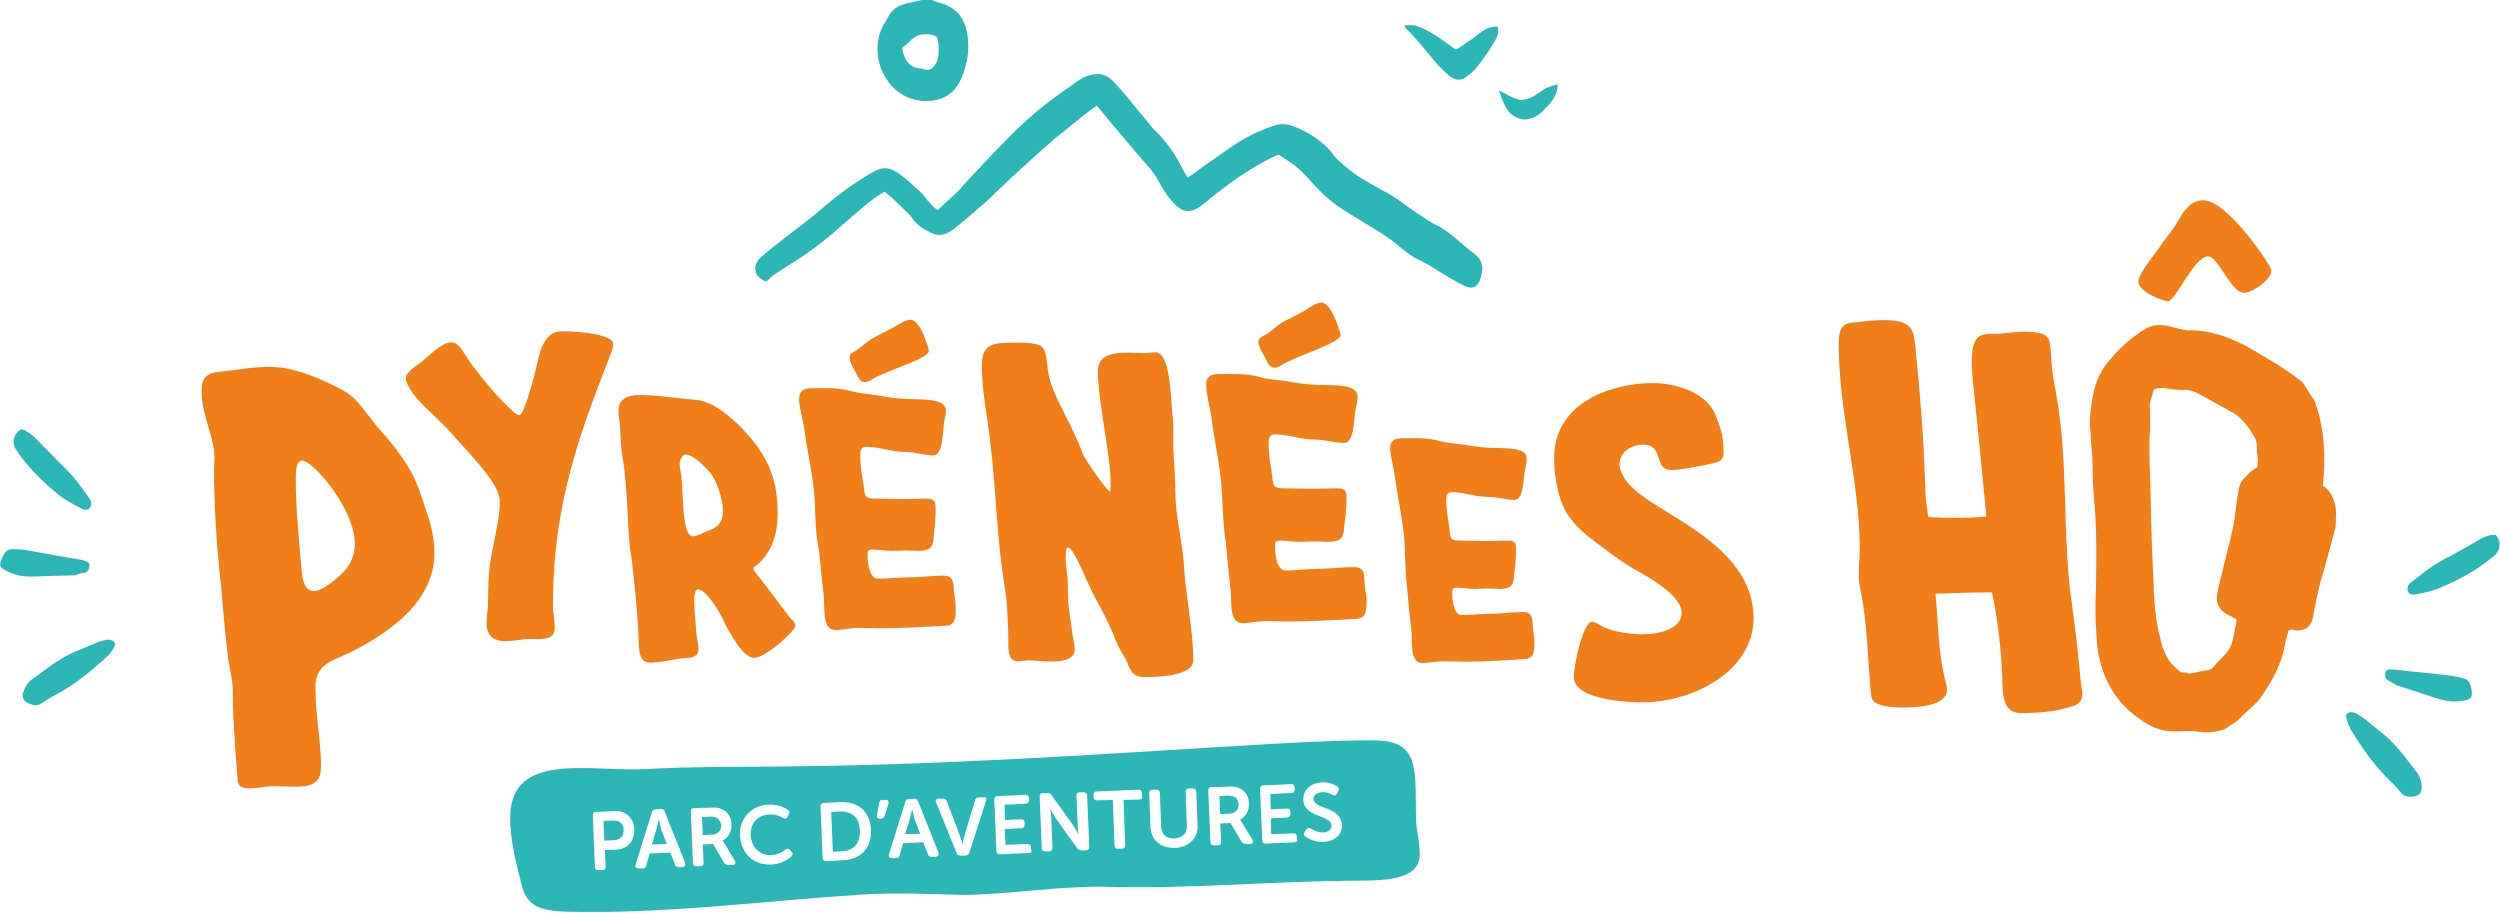 <?xml version="1.0" encoding="utf-8"?>
<!-- Generator: Adobe Illustrator 26.3.1, SVG Export Plug-In . SVG Version: 6.00 Build 0)  -->
<svg version="1.1" id="Calque_1" xmlns="http://www.w3.org/2000/svg" xmlns:xlink="http://www.w3.org/1999/xlink" x="0px" y="0px"
	 viewBox="0 0 584.1 213.2" style="enable-background:new 0 0 584.1 213.2;" xml:space="preserve">
<style type="text/css">
	.st0{fill:#F07F1A;}
	.st1{fill:#2CB6B8;}
</style>
<g>
	<path class="st0" d="M101.5,129.2c0,11-9.9,18.2-19,22.9c-4.1,2.1-8.8,2.7-8.8,8.4c0,6.7,1.3,12.7,1.3,18.5c0,3.2-1,4.8-6,4.8
		c-1.7,0-3.4-0.1-5.1-0.1c-1.9,0-3.7,0.5-5.6,0.5c-3.2,0-2.7-1.7-2.9-3.6c-0.5-6.2-1-12.8-1-19.1c0-2.5-0.7-5.1-1.1-7.6
		c-0.7-5.8-1.2-11.7-1.7-17.5c-1-8.8-1.6-18.3-1.6-26.9c0-0.8,0.1-1.7,0.1-2.5c0-5.2-3-9.7-3-15.7c0-2.3,0.5-4,3.8-4.4
		c4.1-0.4,8.1-1.2,12-1.2c5.9,0,11.8,2.7,17.1,5.4c3.8,2.1,5.6,5.7,8.4,8.9c2.8,3.1,5.3,6.2,7.4,9.8c1.8,3.1,2.7,6.4,3.8,9.6
		C100.7,122.4,101.5,125.9,101.5,129.2z M82.9,127c0-8.1-9.8-19.4-12.3-19.4c-1.5,0-1.5,2.9-1.5,4.2c0,6.8,0.7,13.7,1.3,20.5
		c0.1,1.9,0.4,5.8,2.9,5.8c2.1,0,5.2-2.8,6.5-4C82,132,82.9,129.6,82.9,127z"/>
	<path class="st0" d="M129.2,142.2c0.1,0.9,0.2,1.9,0.3,2.7c0.3,3,0.2,4.4-3.8,4.4c-0.9,0-1.7,0-2.2,0c-1.5,0-3.2,0.5-5.4,0.5
		c-2.1,0-4.1-0.7-4.4-3.6c-0.1-1.5,0.2-3.2,0.3-4.4c0.1-2.8,0-5.5,0.3-8.2c0.4-5.6,2.8-12.3,2.4-17.1c-0.3-3.8-7.4-10.9-11-15
		c-3.5-4.2-8.9-7.7-10.7-12.2c-1.1-2,2.4-3.9,3.4-4.7c2-1.6,4.8-4.6,7-4.6c1.7,0,2.5,1.7,3.6,3.4c2.9,4.5,10.8,13.6,12.3,13.6
		c1.2,0,3.2-8.2,3.8-10.3c0.9-3.7,1.6-9.3,6.2-9.3c5,0,11.8,0.9,12,2.9c0,0.4-0.2,1-0.3,1.6C135.9,100.2,129,117.5,129.2,142.2z"/>
	<path class="st0" d="M185.8,146.3c0,1-6.8,7.4-9.7,7.4c-2.4,0-5.7-5.8-7.3-9.2c-0.9-2-4-6.8-5.7-6.8c-0.9,0-0.9,2-0.9,2.8
		c0,2.7,0.4,5.1,0.5,7.6c0.1,0.9,0.5,2.4,0.5,3.6c0,2.4-3.1,2-4.6,2.2c-2.3,0.4-4.6,0.9-6.8,0.9c-2.8,0-2.5-3.6-2.6-6.2
		c-0.2-3.2-0.4-6.3-0.7-9.4c-0.1-0.9-0.9-9-1-9.1c-1-5-0.7-15.5-2-23c-0.6-3.2-0.4-5.7-0.8-8.9c-0.1-0.7-0.2-1.4-0.2-2.1
		c0-3.2,2.5-3.8,4.9-3.8c4.6,0,9,0.8,13.7,1.2c3.9,0.4,9,4.9,12.1,8.6c4.1,4.9,6.5,9.7,6.5,17.9c0,5.2-1.7,9.9-5.7,12.6
		c0,0.6,0.4,1,1,1.8c2.9,3.6,5.3,7,7.8,10.2C185.4,145,185.8,145.6,185.8,146.3z M158.8,108.4c0,1,0.3,2.2,0.4,3
		c0.5,4.3,0.1,13.9,2.7,13.9c1,0,2.5-0.9,3.3-1.2c2-0.6,3.7-1.7,3.7-4.7c0-3.1-1.7-7.6-3.1-9.1c-1.3-1.5-3.9-4.1-5.6-4.1
		c-0.4,0-0.7,0.1-0.9,0.7C159,107.2,158.8,107.7,158.8,108.4z"/>
	<path class="st0" d="M190.4,117.6c-0.3-5.9-1.7-11.6-2.5-17.4c-0.3-2.3-1.2-5.1-1.2-7c0-1.6,0.8-2.5,2.9-2.5c2.7,0,6.4-0.2,9.3,0.7
		c1.8,0.5,3.6,0.6,5.6,0.9c2.3,0.3,4.4,0.8,6.7,0.9c3.9,0.2,9.8-0.3,9.8,2.7c0,1.2-0.5,2.7-0.5,3.5c-0.3,2.7-0.4,7-2.5,7
		c-1.8,0-4.4-0.8-6.5-0.8c-3.3,0-5.9-1.2-9.1-1.2c-1.2,0-1.4,0.7-1.4,2c0,3.5,0.6,5.3,0.9,7.8c0.1,1.9,0.5,2.3,2.5,2.3
		c2.8,0,4.6,0.1,6.4,0.1c0.9,0,5.1-0.1,5.6-0.1c2.1,0,2.2,0.8,2.2,2.5c0,2.9-0.3,4.6-0.5,7c-0.2,2-1,2.7-3.6,2.7c-1,0-2-0.1-2.9-0.1
		c-1.2,0-2.3,0.1-3.3,0.1c-1.4,0-2.9-0.3-4.3-0.3c-1.3,0-1.3,0.3-1.3,1.3c0,2.2,0.5,5.5,2.4,5.5c2.3,0,4.9-0.3,7.4-0.3
		c2.7,0,4.8-0.4,8-0.4c2.8,0,2.1,2.5,2.5,4.4c0.1,1.1,0.3,2.2,0.3,3.3c0,2.6-0.3,4-2.5,4c-5.1,0.3-10.2,0.6-15.2,0.6
		c-1.7,0-3.4-0.1-5.1-0.1c-1.8,0-3.6,0.5-5.3,0.5c-3.1,0-2.5-4.9-2.7-7.6c-0.4-3.5-0.8-7.1-1.1-10.6
		C190.6,125.2,190.5,121.4,190.4,117.6z M212.7,74.7c2.5,0,4.2,6.8,4.3,7c0.8,1.8-8.4,4.4-12.3,6.4c-0.8,0.4-1.8,1.2-2.6,1.2
		c-1.2,0-1.6-1.2-2-2c-0.4-0.8-1.6-2.5-1.6-3.8c0-1.1,1.1-1.2,1.8-1.8c1.2-0.8,2.3-1.9,3.6-2.7c1.6-0.9,3.3-1.6,4.8-2.5
		C210,75.8,211.6,74.7,212.7,74.7z"/>
	<path class="st0" d="M233.3,125.5c-0.7-7.5-1-15.1-2-22.6c-0.6-5.7-1.9-11.6-1.9-17.3c0-4,1.2-5.5,6-5.5c2,0,6.8-0.4,8.2,1.1
		c0.9,1.1,1,3.6,1.2,5.1c0.7,5.8,5.1,11.4,8.3,20c0.4,1,5.6,8.6,6.3,8.6c0.7-6.3-2.9-20.6-2.9-28.1c0-5.4,6.7-4.3,11-4.3
		c0.9,0,1.7-0.2,2.4-0.2c3.7,0,3.6,11,4.1,15.4c0.3,2.8,0,5.4,0.2,8.2c0.1,2.9,0.4,5.9,0.4,8.9c0,5.8,1.6,11.3,2,17
		c0.4,7.5,2.2,15.3,2.2,22.5c0,3.6-8.1,3.9-11.4,3.9c-3.2,0-3.4-2.2-4.3-4c-0.8-1.5-1.8-2.9-2.4-4.5c-1.3-3.5-2.9-6.5-4.7-9.8
		c-2-3.6-5.1-12.1-6.5-12c-0.4,0-0.5,0.9-0.5,2.6c0,1.4,0.2,2.8,0.4,4.2c0.2,2.3,0,4.7,0.3,7c0.2,2,0.6,4,0.8,6
		c0.1,1.1,0.6,2.7,0.6,4c0,3.5-6.1,2.8-6.9,2.8c-1.3,0-2.6-0.2-3.8-0.2c-0.9,0-1.8,0.2-2.6,0.2c-2,0-2.2-2.1-2.2-3.7
		c0-4.1-0.2-7.5-0.5-11.3C234.4,135,233.7,130.2,233.3,125.5z"/>
	<g>
		<path class="st0" d="M285.5,115.2c-0.3-6.2-1.8-12-2.5-18c-0.4-2.4-1.2-5.3-1.2-7.3c0-1.7,0.8-2.5,3-2.5c2.8,0,6.7-0.2,9.6,0.7
			c1.9,0.6,3.8,0.6,5.8,0.9c2.3,0.4,4.5,0.8,6.9,0.9c4,0.2,10.1-0.4,10.1,2.8c0,1.2-0.5,2.8-0.6,3.6c-0.3,2.8-0.4,7.2-2.6,7.2
			c-1.9,0-4.5-0.8-6.7-0.8c-3.4,0-6.2-1.2-9.4-1.2c-1.2,0-1.5,0.7-1.5,2.1c0,3.6,0.6,5.4,0.9,8.1c0.1,2,0.6,2.4,2.5,2.4
			c2.9,0,4.8,0.1,6.7,0.1c0.9,0,5.2-0.1,5.8-0.1c2.2,0,2.3,0.8,2.3,2.5c0,3-0.4,4.8-0.6,7.2c-0.2,2.1-1.1,2.8-3.8,2.8
			c-1,0-2.1-0.1-3-0.1c-1.2,0-2.4,0.1-3.5,0.1c-1.5,0-3-0.3-4.5-0.3c-1.3,0-1.3,0.3-1.3,1.3c0,2.3,0.5,5.7,2.5,5.7
			c2.4,0,5.1-0.4,7.7-0.4c2.8,0,5-0.4,8.3-0.4c2.9,0,2.2,2.5,2.5,4.5c0.1,1.1,0.4,2.3,0.4,3.4c0,2.7-0.3,4.1-2.5,4.2
			c-5.3,0.3-10.5,0.6-15.7,0.6c-1.8,0-3.5-0.1-5.3-0.1c-1.9,0-3.8,0.5-5.5,0.5c-3.2,0-2.5-5.1-2.8-7.9c-0.4-3.7-0.8-7.4-1.1-11
			C285.8,123,285.7,119.1,285.5,115.2z M308.7,70.7c2.6,0,4.3,7,4.5,7.3c0.8,1.8-8.7,4.6-12.7,6.7c-0.8,0.4-1.8,1.2-2.7,1.2
			c-1.2,0-1.7-1.2-2.1-2.1c-0.4-0.8-1.6-2.5-1.7-3.9c0-1.1,1.1-1.3,1.9-1.8c1.3-0.8,2.4-2,3.7-2.8c1.6-0.9,3.4-1.6,5-2.6
			C305.9,71.9,307.5,70.7,308.7,70.7z"/>
	</g>
	<path class="st0" d="M328.2,127.5c-0.3-5.5-1.6-10.8-2.3-16.2c-0.3-2.2-1.1-4.8-1.1-6.6c0-1.5,0.8-2.3,2.7-2.3c2.5,0,6-0.2,8.7,0.6
		c1.7,0.5,3.4,0.6,5.2,0.8c2.1,0.3,4.1,0.7,6.2,0.8c3.6,0.2,9.1-0.3,9.1,2.5c0,1.1-0.4,2.5-0.5,3.2c-0.3,2.5-0.4,6.5-2.4,6.5
		c-1.7,0-4.1-0.7-6.1-0.7c-3.1,0-5.5-1.1-8.5-1.1c-1.1,0-1.3,0.6-1.3,1.8c0,3.2,0.6,4.9,0.8,7.3c0.1,1.8,0.5,2.2,2.3,2.2
		c2.6,0,4.3,0.1,6,0.1c0.8,0,4.7-0.1,5.2-0.1c2,0,2,0.7,2,2.3c0,2.7-0.3,4.3-0.5,6.5c-0.2,1.9-1,2.5-3.4,2.5c-0.9,0-1.8-0.1-2.7-0.1
		c-1.1,0-2.2,0.1-3.1,0.1c-1.3,0-2.7-0.3-4-0.3c-1.2,0-1.2,0.3-1.2,1.2c0,2,0.4,5.2,2.2,5.2c2.2,0,4.6-0.3,6.9-0.3
		c2.5,0,4.5-0.4,7.5-0.4c2.6,0,2,2.3,2.3,4.1c0.1,1,0.3,2,0.3,3.1c0,2.4-0.3,3.7-2.3,3.8c-4.8,0.3-9.5,0.6-14.1,0.6
		c-1.6,0-3.2-0.1-4.8-0.1c-1.7,0-3.4,0.4-5,0.4c-2.9,0-2.3-4.6-2.5-7.1c-0.4-3.3-0.7-6.6-1-9.9C328.4,134.6,328.3,131.1,328.2,127.5
		z"/>
	<path class="st0" d="M402.7,105.5c0,2.3-1.2,2.4-2.7,2.8c-1.5,0.3-6.8,1.5-9.5,1.5c-4.3,0-1.6-5.9-6.5-5.9c-2.9,0-5.6,1.7-5.6,4.5
		c0,2.1,1.6,4.9,5.9,7.9c8.3,5.8,25.4,13.1,25.4,28.1c0,12.4-14.2,19.7-25.9,19.7c-4.2,0-16.1-0.7-16.1-6c0-2.7,2.2-12.8,4.2-12.8
		c1.1,0,2.7,1.4,4,1.7c2.1,0.7,5,1.2,7.8,1.2c4.3,0,9.2-1.4,9.2-5c0-3.9-6.9-7.9-10.5-9.9c-2.8-1.5-5.5-3.6-8.1-5.5
		c-2.8-2.1-5.4-4-7.5-6.8c-2.4-3-3.7-9.1-3.7-13.9c0-13.4,13.9-17.6,23.1-17.6c5.6,0,12,2.3,14.2,6.6
		C401.8,99.2,402.7,101.7,402.7,105.5z"/>
	<path class="st0" d="M472.2,166.6c-4.7,0-4.3-5.3-4.4-8.7c-0.3-6.4-1-13.1-2.4-19.5c-4.4,0-8.7,0.2-13.2,0.3
		c0.7,6.9,0.6,14,2.4,20.7c0.2,0.7,0.3,1.2,0.3,1.8c0,3.1-4.9,4.1-10,4.1c-3,0-7.5-0.2-7.7-2.7c-0.9-8.2-0.8-16.6-2.5-24.7
		c-0.3-1.2-0.4-2.5-0.4-4c0-1.9,0.2-4,0.2-5.8c0-15.5-4.9-31.6-4.9-47.7c0-5.6,2.1-4.8,5.9-5.3c1.6-0.2,3.2-0.3,4.9-0.3
		c6.3,0,6.7,2.3,7.1,6c1.1,11,2,21.9,2.3,33c0,2.3,0.4,4.7,0.7,7c1.8,0.1,3.8,0.2,5.7,0.2c2.6,0,5.3-0.1,7.9-0.3
		c-1-10.2-2-20.8-3.1-31.1c-0.2-1.5-0.3-3.3-0.3-5.2c0-7.9,3.3-6,7.1-6.5c1.7-0.2,3.4-0.4,5.2-0.4c5.8,0,6,1.4,6.2,5.2
		c0.1,2.8,0.5,5.9,1.1,8.8c3.1,16.2,1.4,33.4,3.8,49.8c0.8,5.9,1.5,11.7,2,17.5c0.1,1.1,0.4,2.3,0.4,3.3c0,1.3-0.5,2.4-2.3,2.9
		C480.4,166.3,476,166.6,472.2,166.6z"/>
	<path class="st0" d="M508.5,52.3c1.4-2.4,2.9-5.5,6.3-5.5c5.6,0,15.9,15.3,15.9,16.4c0,2.1-4.4,5.2-6.4,5.2c-3.1,0-6-8.5-8.4-8.5
		c-3.3,0-7.6,10.5-9.4,10.5c-0.8,0-6.9-2.1-6.9-4.6c0-1.8,3.4-5.8,4.7-7.7C505.8,55.9,507.1,54.4,508.5,52.3z"/>
	<g>
		<path class="st1" d="M167.3,191c-0.3-0.1-0.8-0.2-1.5-0.2l-1.8,0.1l0.2,4.2l2.2-0.1c1.3-0.1,2.1-0.9,2.1-2.2
			C168.4,192,168,191.3,167.3,191z"/>
		<path class="st1" d="M288.2,186.1c-0.3-0.1-0.8-0.2-1.5-0.2l-1.8,0.1l0.2,4.2l2.2-0.1c1.3-0.1,2.1-0.9,2.1-2.2
			C289.3,187,289,186.4,288.2,186.1z"/>
		<path class="st1" d="M213.1,189.1L213.1,189.1c0,0-0.3,1.4-0.5,2.1l-1.1,3.7l3.5-0.1l-1.4-3.6
			C213.5,190.5,213.1,189.1,213.1,189.1z"/>
		<path class="st1" d="M196.2,189.6l-2,0.1l0.4,9.3l2-0.1c2.8-0.1,4.4-1.8,4.3-4.9C200.8,191,199,189.5,196.2,189.6z"/>
		<path class="st1" d="M330.9,192.7c-0.5-11.6,1.5-19.4-9.1-19.7c-21-0.5-81.5,5.7-140.9,6.1c-9.9,0.1-20,0-30.1,0.6
			c-12.6,0.7-31.2-4.3-31.6,10.9c-0.1,5.8,1.7,12.3,2.6,15.8c1.1,5.3,4.4,6.4,10.4,6.6c23.2,0.6,46-2.5,69.1-4
			c8.1-0.5,16.7-0.1,24,0.1c11.6-0.2,22.3-2.2,33.9-1.9c18.2,0.5,36.4-1.2,54.9-1.4c6.6-0.2,17.4,0.8,17.6-6
			C331.8,197.5,331.1,194.6,330.9,192.7z M144.1,198.5l-2.8,0.1l0.2,3.9c0,0.5-0.2,0.8-0.8,0.8l-0.9,0c-0.5,0-0.8-0.2-0.8-0.8
			l-0.5-12c0-0.5,0.2-0.8,0.8-0.8l4.4-0.2c2.5-0.1,4.4,1.6,4.5,4.2C148.3,196.5,146.6,198.4,144.1,198.5z M159.5,202.6l-0.9,0
			c-0.5,0-0.8-0.2-0.9-0.6l-1.1-2.8l-4.8,0.2l-0.8,2.8c-0.1,0.5-0.4,0.7-0.9,0.7l-0.9,0c-0.6,0-0.9-0.3-0.7-0.9l3.8-12.2
			c0.1-0.4,0.4-0.7,0.9-0.7l1.2-0.1c0.5,0,0.8,0.2,0.9,0.6l4.7,11.8C160.3,202.2,160.1,202.5,159.5,202.6z M171.2,202.1l-1,0
			c-0.4,0-0.7-0.1-1-0.5l-2.6-4.4l-2.4,0.1l0.2,4.3c0,0.5-0.2,0.8-0.8,0.8l-0.9,0c-0.5,0-0.8-0.2-0.8-0.8l-0.5-12
			c0-0.5,0.2-0.8,0.8-0.8l3.7-0.1c1.3-0.1,2,0,2.6,0.3c1.4,0.5,2.4,1.8,2.4,3.6c0.1,1.6-0.7,3.2-2.1,3.8l0,0c0,0,0.2,0.2,0.5,0.7
			l2.4,4C172,201.6,171.8,202.1,171.2,202.1z M184.9,200.1c-0.7,0.6-2.3,1.8-4.7,1.9c-4.3,0.2-7.1-2.8-7.3-6.8
			c-0.2-3.9,2.6-7.1,6.7-7.2c2.2-0.1,3.7,0.7,4.5,1.2c0.4,0.3,0.4,0.7,0.2,1.1l-0.3,0.6c-0.2,0.4-0.6,0.5-1.1,0.2
			c-0.6-0.4-1.7-0.9-3.1-0.8c-3,0.1-4.5,2.3-4.4,4.8c0.1,2.5,1.8,4.8,4.8,4.7c1.5-0.1,2.7-0.8,3.3-1.3c0.4-0.3,0.8-0.3,1.1,0.1
			l0.4,0.5C185.3,199.3,185.3,199.7,184.9,200.1z M196.8,201l-3.8,0.2c-0.5,0-0.8-0.2-0.8-0.8l-0.5-12c0-0.5,0.2-0.8,0.8-0.8
			l3.8-0.2c4.2-0.2,7,2.2,7.2,6.5C203.7,198.2,201,200.9,196.8,201z M207.6,187.7l-0.9,2.9c-0.1,0.4-0.4,0.6-0.9,0.7l-0.2,0
			c-0.6,0-0.8-0.3-0.7-0.8l0.5-2.9c0.1-0.5,0.3-0.7,0.8-0.7l0.5,0C207.4,186.8,207.7,187.1,207.6,187.7z M218.6,200.2l-0.9,0
			c-0.5,0-0.8-0.2-0.9-0.6l-1.1-2.8L211,197l-0.8,2.8c-0.1,0.5-0.4,0.7-0.9,0.7l-0.9,0c-0.6,0-0.9-0.3-0.7-0.9l3.8-12.2
			c0.1-0.4,0.4-0.7,0.9-0.7l1.2-0.1c0.5,0,0.8,0.2,0.9,0.6l4.7,11.8C219.5,199.8,219.2,200.1,218.6,200.2z M230.4,187l-3.9,12.2
			c-0.1,0.4-0.4,0.6-0.9,0.7l-1.2,0c-0.5,0-0.8-0.2-0.9-0.6l-4.8-11.8c-0.2-0.5,0-0.9,0.6-0.9l1,0c0.5,0,0.8,0.2,0.9,0.6l3.1,8.1
			c0.3,0.8,0.6,2,0.6,2l0,0c0,0,0.2-1.2,0.4-2l2.5-8.3c0.1-0.5,0.4-0.7,0.9-0.7l1,0C230.3,186.1,230.6,186.4,230.4,187z
			 M240.4,199.3l-6.8,0.3c-0.5,0-0.8-0.2-0.8-0.8l-0.5-12c0-0.5,0.2-0.8,0.8-0.8l6.5-0.3c0.5,0,0.8,0.3,0.8,0.8l0,0.5
			c0,0.5-0.3,0.8-0.8,0.8l-4.9,0.2l0.1,3.6l3.8-0.2c0.5,0,0.8,0.2,0.8,0.8l0,0.5c0,0.5-0.3,0.8-0.8,0.8l-3.8,0.2l0.1,3.7l5.2-0.2
			c0.5,0,0.8,0.2,0.8,0.8l0,0.5C241.2,199,240.9,199.3,240.4,199.3z M253.7,198.7l-1,0c-0.4,0-0.7-0.1-1-0.5l-5.1-7.1
			c-0.5-0.8-1.2-2.1-1.2-2.1l0,0c0,0,0.2,1.3,0.2,2.1l0.3,7c0,0.5-0.2,0.8-0.8,0.8l-0.9,0c-0.5,0-0.8-0.2-0.8-0.8l-0.5-12
			c0-0.5,0.2-0.8,0.8-0.8l1,0c0.5,0,0.8,0.1,1,0.5l5.1,7.1c0.5,0.8,1.2,2.1,1.2,2.1l0,0c0,0-0.2-1.3-0.2-2.1l-0.3-7
			c0-0.5,0.3-0.8,0.8-0.8l0.9,0c0.5,0,0.8,0.3,0.8,0.8l0.5,12C254.5,198.4,254.2,198.7,253.7,198.7z M266.2,186.8l-3.7,0.1l0.4,10.6
			c0,0.5-0.2,0.8-0.8,0.8l-0.9,0c-0.5,0-0.8-0.2-0.8-0.8l-0.4-10.6l-3.7,0.1c-0.5,0-0.8-0.2-0.8-0.8l0-0.5c0-0.5,0.2-0.8,0.8-0.8
			l9.7-0.4c0.5,0,0.8,0.3,0.8,0.8l0,0.5C267,186.5,266.8,186.7,266.2,186.8z M274.5,198.1c-3.3,0.1-5.6-1.8-5.7-4.9l-0.3-7.9
			c0-0.5,0.2-0.8,0.8-0.8l0.9,0c0.5,0,0.8,0.3,0.8,0.8l0.3,7.9c0.1,1.8,1.3,2.8,3.1,2.7c1.8-0.1,3-1.2,2.9-3L277,185
			c0-0.5,0.2-0.8,0.8-0.8l0.9,0c0.5,0,0.8,0.3,0.8,0.8l0.3,7.9C279.9,195.8,277.8,198,274.5,198.1z M292.1,197.2l-1,0
			c-0.4,0-0.7-0.1-1-0.5l-2.6-4.4l-2.4,0.1l0.2,4.3c0,0.5-0.2,0.8-0.8,0.8l-0.9,0c-0.5,0-0.8-0.2-0.8-0.8l-0.5-12
			c0-0.5,0.2-0.8,0.8-0.8l3.7-0.1c1.3-0.1,2,0,2.6,0.3c1.4,0.5,2.4,1.8,2.4,3.6c0.1,1.6-0.7,3.2-2.1,3.8l0,0c0,0,0.2,0.2,0.5,0.7
			l2.4,4C293,196.7,292.7,197.2,292.1,197.2z M302.5,196.8l-6.8,0.3c-0.5,0-0.8-0.2-0.8-0.8l-0.5-12c0-0.5,0.2-0.8,0.8-0.8l6.5-0.3
			c0.5,0,0.8,0.3,0.8,0.8l0,0.5c0,0.5-0.3,0.8-0.8,0.8l-4.9,0.2l0.1,3.6l3.8-0.2c0.5,0,0.8,0.2,0.8,0.8l0,0.5c0,0.5-0.3,0.8-0.8,0.8
			l-3.8,0.2l0.1,3.7l5.2-0.2c0.5,0,0.8,0.2,0.8,0.8l0,0.5C303.3,196.5,303,196.7,302.5,196.8z M309.2,196.7
			c-1.9,0.1-3.5-0.7-4.2-1.2c-0.3-0.3-0.5-0.6-0.2-1.1l0.4-0.6c0.3-0.4,0.6-0.5,1.1-0.2c0.5,0.3,1.5,0.9,2.8,0.9
			c1.3-0.1,2-0.7,2-1.6c-0.1-2.6-6.4-1.8-6.6-6c-0.1-2.4,1.8-4,4.4-4.1c1.6-0.1,2.9,0.5,3.5,0.9c0.4,0.3,0.5,0.6,0.3,1.1l-0.3,0.6
			c-0.3,0.6-0.7,0.5-1.1,0.3c-0.6-0.3-1.3-0.7-2.4-0.6c-1.3,0.1-2,0.7-2,1.6c0.1,2.5,6.4,1.6,6.6,6
			C313.7,194.7,312.1,196.6,309.2,196.7z"/>
		<path class="st1" d="M143.4,191.7l-2.4,0.1l0.2,4.6l2.3-0.1c1.5-0.1,2.2-1,2.2-2.4C145.7,192.5,144.8,191.7,143.4,191.7z"/>
		<path class="st1" d="M153.9,191.5L153.9,191.5c0,0-0.3,1.4-0.5,2.1l-1.1,3.7l3.5-0.1l-1.4-3.6
			C154.3,192.9,153.9,191.5,153.9,191.5z"/>
	</g>
	<g>
		<path class="st1" d="M561.6,185.8c1,0.6,3.1,0.4,3.7-0.3c0.3-0.3,0.5-0.9,0.5-1.4c0-1.3-0.3-2.5-1.1-3.6c-1.8-2.3-3.5-4.7-5.5-6.8
			c-1.9-2-4.2-3.6-6.3-5.4c-0.8-0.6-1.6-1.2-2.4-1.6c-0.4-0.2-0.9-0.3-1.3-0.3c-0.9,0.1-1.2,0.5-1,1.4c0.2,0.9,0.6,1.8,1,2.6
			c2.7,4.4,5.6,8.6,9.3,12.1c0.8,0.7,1.5,1.6,2.2,2.4C561,185.3,561.4,185.6,561.6,185.8z"/>
		<path class="st1" d="M583.1,125c-0.4,0-0.8-0.1-1.2,0c-0.7,0.2-1.4,0.4-2.1,0.8c-3.2,1.8-6.4,3.7-9.7,5.4
			c-2.5,1.4-4.6,3.2-6.8,4.9c-0.3,0.2-0.6,0.5-0.7,0.9c-0.4,1.2,0.3,2.1,1.6,1.9c2.1-0.4,4.3-0.8,6.2-1.7c4.5-1.9,8.8-4.3,12.5-7.5
			c1.2-1,1.5-3,0.5-4.3C583.4,125.3,583.3,125.2,583.1,125z"/>
		<path class="st1" d="M559.6,160c2.4,0.8,4.7,1.5,7.1,2.3c2.1,0.7,4.2,1.5,6.5,1.6c1,0,2.1-0.1,3-0.3c1.1-0.3,1.4-0.8,1.3-2
			c0-0.5-0.2-1-0.3-1.5c-0.2-0.8-0.7-1.3-1.6-1.6c-1.7-0.5-3.4-0.7-5.1-0.9c-3.3-0.3-6.5-0.7-9.8-1c-0.7-0.1-1.5-0.2-2.2-0.2
			c-0.5,0-1.2,0.2-1.2,0.9c-0.1,0.7,0,1.3,0.7,1.7c0.5,0.3,1.1,0.6,1.6,0.8C559.7,159.9,559.6,159.9,559.6,160z"/>
	</g>
	<path class="st1" d="M214.8,23.5c0.6,0.1,1.2,0.1,1.7,0.1c3.8,0,6.6-1.8,8.1-5.3c1.6-3.6,2-7.3,1.3-10.9c-0.6-2.9-2.1-5-4.6-6.1
		c-0.8-0.4-1.6-0.6-2.3-0.8c-0.3-0.1-0.7-0.2-1-0.3L217.9,0h-2.5l-1.3,0.3c-0.8,0.2-1.5,0.3-2.3,0.5c-1.1,0.3-2.6,0.8-3.7,2.2
		c-0.4,0.5-0.6,1-0.9,1.5c-0.1,0.3-0.3,0.6-0.5,0.8c-1.5,2.5-2,5.3-1.5,8.4C206,18,209.2,22.7,214.8,23.5z M218.3,15.4
		c-0.8,0.9-1.2,1-1.8,0.9c-0.5-0.1-1-0.2-1.5-0.3c-0.3,0-0.6-0.1-1-0.2c-1.5-0.4-2.3-1.4-3-3.4c-0.1-0.4-0.2-0.8-0.2-1.3
		c0.7-0.4,1.3-1,1.8-1.5c0.2-0.2,0.4-0.4,0.7-0.6c0.7-0.6,1.5-0.9,2.5-1c1.1,0,2.1,0,2.9,0.5c0.2,0.1,0.3,0.3,0.3,0.4
		c0.2,0.6,0.2,1.2,0.3,1.7c0,0.1,0,0.3,0,0.4C219.4,12.9,219.2,14.3,218.3,15.4z"/>
	<path class="st1" d="M344.7,59.5c-1.5-1.1-2.7-2.2-3.9-3.2c-2-1.8-3.7-3-5.6-3.9c-1.2-0.6-2.3-1.4-3.5-2.2l-0.8-0.5
		c-0.7-0.5-1.4-1-2.1-1.5c-1.1-0.8-2.3-1.7-3.5-2.4c-1.2-0.8-2.5-1.4-3.7-2.1c-1.4-0.8-2.8-1.6-4.1-2.4c-1.7-1.1-3.3-2.5-4.7-3.7
		c-0.5-0.5-1-1-1.4-1.6c-0.4-0.5-0.8-1-1.2-1.4c-2.1-2.2-4.6-3.6-6.8-4.6c-2.2-1.1-4.2-1.3-6.2-0.5c-3.6,1.3-6.6,2.8-9.3,4.7
		c-2.7,1.8-5.3,3.7-8,5.6c-0.8,0.6-1.6,1.2-2.4,1.7c-0.4-0.6-0.8-1.3-1.2-2c-1.7-3.5-3.8-6.4-6.3-8.9c-0.6-0.5-1.1-1.1-1.6-1.8
		l-0.1-0.1c-0.6-0.8-1.3-1.6-1.9-2.3c-0.8-0.9-1.5-1.9-2.3-2.8c-1.1-1.4-2.4-2.8-3.6-4.2c-0.7-0.7-2-2.2-4.2-2.1
		c-1.5,0.1-2.8,0.5-4,1.3c-0.7,0.4-1.4,0.9-2,1.4c-0.4,0.3-0.8,0.6-1.3,0.9c-4.6,3.2-9,6.8-13.4,11.3c-2.4,2.4-4.8,4.9-7.1,7.4
		l-2.5,2.7c-0.3,0.3-0.6,0.7-1,1.1c-0.4,0.5-0.8,0.9-1.3,1.4c-1.6,1.5-3.2,3-4.6,4.3c-0.5-0.4-1-0.7-1.4-1.1c-0.3-0.4-0.6-0.8-1-1.2
		c-0.4-0.6-0.9-1.2-1.4-1.7c-1.7-1.6-3.2-3-4.7-4.1c-2.4-1.8-4-2.4-7-0.6c-4.3,2.5-8.5,5.6-12.8,9.4c-1.8,1.5-3.7,2.9-5.5,4.3
		c-1.1,0.8-2.1,1.6-3.1,2.4c-1.5,1.2-3.1,2.4-4.5,3.7c-0.9,0.8-1.4,1.9-1.2,3c0.1,0.9,0.8,1.7,1.7,2.2l0.8,0.4l0.7-0.6
		c0.1-0.1,0.2-0.2,0.3-0.3c0.2-0.2,0.3-0.3,0.4-0.4c1.2-0.8,2.5-1.7,3.8-2.5c4.3-2.6,8.3-5.6,12-8.9c2-1.8,4.1-3.6,6.3-5.4
		c0.9-0.8,1.9-1.4,3-2.2l0.8-0.5c0.1-0.1,0.2-0.1,0.3-0.2c0.1,0,0.2,0.1,0.3,0.2c0.5,0.4,1.1,0.8,1.6,1.3c1.3,1.3,2.6,2.5,3.9,3.8
		c0.3,0.3,0.6,0.6,0.8,1c0.6,0.8,1.3,1.5,2.2,2.1c2.9,1.8,4.5,2.6,7.7,0.1c2.5-2,4.9-4.1,7.3-6.2c1.2-1.1,2.3-2.2,3.5-3.3
		c0.9-0.8,1.7-1.7,2.6-2.5c2.1-1.9,4.2-3.8,6.3-5.7l1.7-1.5c0.8-0.7,1.6-1.4,2.4-2.1c1.7-1.4,3.4-2.7,5.1-4.1
		c0.7-0.6,1.5-1.2,2.2-1.7c0.6-0.5,1.3-1,2-1.5c0.1,0.1,0.1,0.1,0.2,0.2c0.1,0.1,0.2,0.2,0.3,0.3l1.3,1.6c0.9,1,1.7,2.1,2.6,3.1
		l1.1,1.3c1.7,2,3.4,4.1,5.2,6.1c1.5,1.7,3,3.4,4,5.4c1.2,2.2,2.4,3.9,3.9,5.3c1.7,1.6,3.2,1.7,5.2,0.5c0.4-0.2,0.8-0.5,1.1-0.8
		c0.7-0.5,1.4-1.1,2.1-1.7c1.4-1.1,2.9-2.2,4.3-3.3c3.5-2.5,7.1-4.7,10.7-6.4c0.5-0.2,0.6-0.1,0.7-0.1c0.4,0.3,0.9,0.6,1.3,0.9
		c1.2,0.8,2.3,1.5,3.3,2.4c1.1,1,2,2,3,3.1c0.9,0.9,1.7,1.9,2.7,2.8c2.6,2.5,5.7,4.3,8.7,6.1l1.1,0.7c1.5,0.9,3.6,2.1,5.5,3.5
		c0.8,0.5,1.5,1.1,2.2,1.7c0.9,0.7,1.7,1.4,2.7,2.1c0.9,0.6,1.8,1.1,2.7,1.5c0.6,0.3,1.3,0.7,1.9,1c0.7,0.5,1.5,0.9,2.2,1.4
		c2,1.2,4,2.5,6.2,3.5c0.2,0.1,0.7,0.3,1.3,0.3c0.6,0,1.4-0.3,1.9-1.4c0.1-0.2,0.2-0.4,0.3-0.7c0-0.1,0.1-0.3,0.1-0.4
		C346.7,62.4,346.3,60.8,344.7,59.5z"/>
	<g>
		<path class="st1" d="M330.5,5.9c3.5,1.1,6.3,3.3,9.2,5.4c0.3,0.2,0.5,0.3,0.9,0.1c1.7-1.2,3.6-2.4,5.2-3.7c1.2-1,2.6-1.5,4.1-1.5
			c0.5,1.6-0.3,2.8-1,4c-1.1,1.8-2.3,3.5-3.5,5.1c-0.8,1-1.7,1.8-2.7,2.6c-1.5,1.1-2.8,0.9-4.2-0.3c-1.9-1.5-3.3-3.3-4.8-5.1
			c-1.1-1.4-2.3-2.7-3.4-4c-0.7-0.8-1.5-1.5-2.2-2.3c0.1-0.1,0.2-0.3,0.3-0.3C329,5.9,329.8,5.9,330.5,5.9z"/>
		<path class="st1" d="M350.2,21.1c0.3,0.2,0.4,0.2,0.6,0.3c1.1,0.6,2.2,1.3,3.4,1.7c1.4,0.5,2.8,0.1,4.1-0.6c1-0.6,1.9-1.3,2.9-1.9
			c0.8-0.4,1.7-0.6,2.7-0.9c0.1,2.6-1.5,4.2-3.1,5.9c-1,1.1-2.2,1.9-3.7,2.2c-1.4,0.3-2.5-0.1-3.6-0.8c-1.4-1-2-2.5-2.6-3.9
			C350.7,22.5,350.5,21.9,350.2,21.1z"/>
	</g>
	<path class="st0" d="M545.5,117.6c-0.5-1.9-1.4-3.2-2.8-4.1c0.7-5.9,0.4-11.5-0.9-16.7c-0.2-0.6-0.4-1.3-0.6-1.9
		c-0.1-0.2-0.2-0.5-0.2-0.7l-0.1-0.3l-2.8-4.4l-0.3-0.3c-3.5-2.8-7.4-5.1-11.2-7.3c-4.4-2.6-8.4-4.1-12.4-4.6
		c-0.7-0.1-1.4-0.1-2-0.1c-0.5,0-0.9,0-1.2,0c-1-0.2-2.1-0.4-3.2-0.7l-1.1-0.3c-2-0.5-3.8-0.3-5.2,0.5c-3.6,2.1-6.8,5-9.6,8.7
		c-2.1,2.8-2.8,6.1-3.2,8.6c-0.2,1.5-0.5,3.5-0.4,5.5c0.1,1.5,0.2,2.9,0.3,4.3c0.2,1.8,0.3,3.5,0.3,5.2c0,3.1,0.2,6.2,0.5,9.2
		l0.1,1.4c0.4,5.8,0.3,11.7,0.2,17.5l-0.1,3.4c-0.1,3.3,0.1,6.6,0.4,10.3c0.3,3.2,1.2,6.2,2.8,9.3c1.5,2.8,3.5,5.2,6.3,7.3
		c2,1.5,4.4,3.1,7.4,3.4c1.3,0.1,2.6,0.1,3.9,0c0.6,0,1.2,0,1.8,0c0.4,0,0.8,0.1,1.3,0.1l0.4,0.1c0.5,0.1,1,0.1,1.6,0.1
		c1.3,0,2.6-0.2,3.9-0.6l0.3-0.1l2.9-1.9l2.6-2.5c0.2-0.2,0.5-0.4,0.7-0.6c0.6-0.6,1.3-1.2,2-2c0.7-1,1.3-2,1.9-2.9l0.5-0.8
		c1.8-3,2.9-5.8,3.5-8.8c0.2-1.2,0.6-2.4,0.9-3.6c0,0,0,0,0,0c0.3-0.1,0.6-0.1,0.9-0.2c1.4,0.4,2.4,0.1,3-0.2c1-0.5,1.6-1.5,1.8-2.8
		c0.4-2,0.8-4.2,1.4-6.7c0.2-0.9,0.4-1.8,0.7-2.6c0.1-0.5,0.3-0.9,0.4-1.4c0.3-1,0.5-1.9,0.8-2.9c0.7-2.5,1.4-5,2-7.5
		C545.7,121.3,546,119.5,545.5,117.6z M509.5,157.1L509.5,157.1l-0.2-0.2c-1.1-1-2.2-1.9-2.8-3c-0.7-1.3-1.2-2.5-1.5-3.6
		c-0.6-2.3-1.1-4.8-1.4-7.2c-0.2-1.7-0.3-3.4-0.4-5.2l0-0.9c-0.1-2.9-0.3-5.8-0.4-8.7c-0.1-2.1-0.1-4.2-0.2-6.3
		c0-1.6-0.1-3.1-0.1-4.7c0-1.4-0.1-2.8-0.1-4.2c-0.1-2.7-0.2-5.4-0.2-8.1c0-1.3,0-2.6,0.1-3.9c0.1-1.9,0.1-3.8,0-5.8
		c-0.1-1,0.2-2,0.6-3.1c0.1-0.4,0.2-0.8,0.3-1.2c0.1,0,0.2,0,0.2-0.1c0.9-0.3,1.9-0.3,3-0.1c1.2,0.2,2.4,0.3,3.6,0.3
		c1.3-0.1,2.6,0.3,3.9,1c2.5,1.4,5,2.8,7.4,4.1c2.1,1.1,3.8,3,5.6,6.2c0.3,0.6,0.4,1.4,0.4,2.4c0,0.4,0,0.9,0.1,1.3
		c0.1,0.5,0.1,1.1,0.1,1.7c0,0.4-0.1,0.9-0.1,1.4c-0.8,0.3-1.4,0.9-1.7,1.2c-0.1,0.1-0.1,0.1-0.2,0.2c-0.2,0.2-0.4,0.4-0.6,0.6
		c-1.7,1.3-1.9,3.1-2,4.1c0,0.2,0,0.3-0.1,0.5c-0.2,1-0.3,2-0.4,3c-0.2,1.4-0.4,2.8-0.6,4.1c-0.7,3.2-1.5,6.4-2.3,9.5
		c-0.4,1.5-0.7,3-1.1,4.5c-0.2,0.7-0.3,1.4-0.4,2.2c-0.3,1.9,0.6,3.5,2.3,4.4c0.8,0.4,1.5,0.8,2.3,1.3c-0.3,1.3-0.5,2.7-0.8,4.1
		c-0.3,1.8-1.1,3.3-2.5,4.6c-0.6,0.6-1.3,1.3-1.9,2.1c-0.5,0.7-1.2,1-2.2,1.1c-0.7,0.1-1.4,0.2-2.1,0.4c-0.6,0.1-1.1,0.2-1.6,0.3
		C510.9,157.1,510.2,157.1,509.5,157.1z"/>
	<g>
		<path class="st1" d="M9,164.7c-1.2,0.3-3-0.5-3.5-1.3c-0.2-0.4-0.3-1-0.1-1.5c0.4-1.2,0.9-2.4,2-3.1c2.4-1.7,4.6-3.5,7.1-5
			c2.4-1.4,5-2.3,7.5-3.4c0.9-0.4,1.8-0.7,2.8-0.9c0.4-0.1,0.9-0.1,1.3,0.1c0.8,0.4,1,0.8,0.6,1.6c-0.5,0.8-1,1.6-1.7,2.2
			c-3.8,3.5-7.7,6.7-12.3,9.1c-1,0.5-1.8,1.1-2.8,1.7C9.6,164.4,9.2,164.6,9,164.7z"/>
		<path class="st1" d="M4.9,100.3c0.4,0.1,0.8,0.1,1.2,0.4c0.6,0.4,1.3,0.8,1.8,1.3c2.6,2.6,5.2,5.3,7.8,7.9c2,2,3.6,4.3,5.2,6.6
			c0.2,0.3,0.4,0.7,0.4,1c0.1,1.2-0.9,2-2.1,1.4c-1.9-1-3.9-2-5.5-3.3c-3.8-3.1-7.3-6.5-10-10.6c-0.9-1.3-0.6-3.3,0.7-4.3
			C4.5,100.5,4.7,100.5,4.9,100.3z"/>
		<path class="st1" d="M17.9,134.4c-2.5,0.1-5,0.1-7.4,0.2c-2.2,0.1-4.5,0.3-6.7-0.3c-1-0.3-2-0.7-2.8-1.2c-1-0.6-1.2-1.2-0.7-2.3
			c0.2-0.5,0.4-0.9,0.7-1.4c0.4-0.8,1.1-1.1,2-1.1c1.7,0,3.4,0.2,5.1,0.6c3.2,0.6,6.4,1.1,9.7,1.7c0.7,0.1,1.5,0.2,2.2,0.5
			c0.5,0.2,1.1,0.5,0.9,1.2c-0.1,0.7-0.3,1.3-1.1,1.5c-0.6,0.1-1.2,0.2-1.8,0.4C17.9,134.3,17.9,134.4,17.9,134.4z"/>
	</g>
</g>
</svg>
